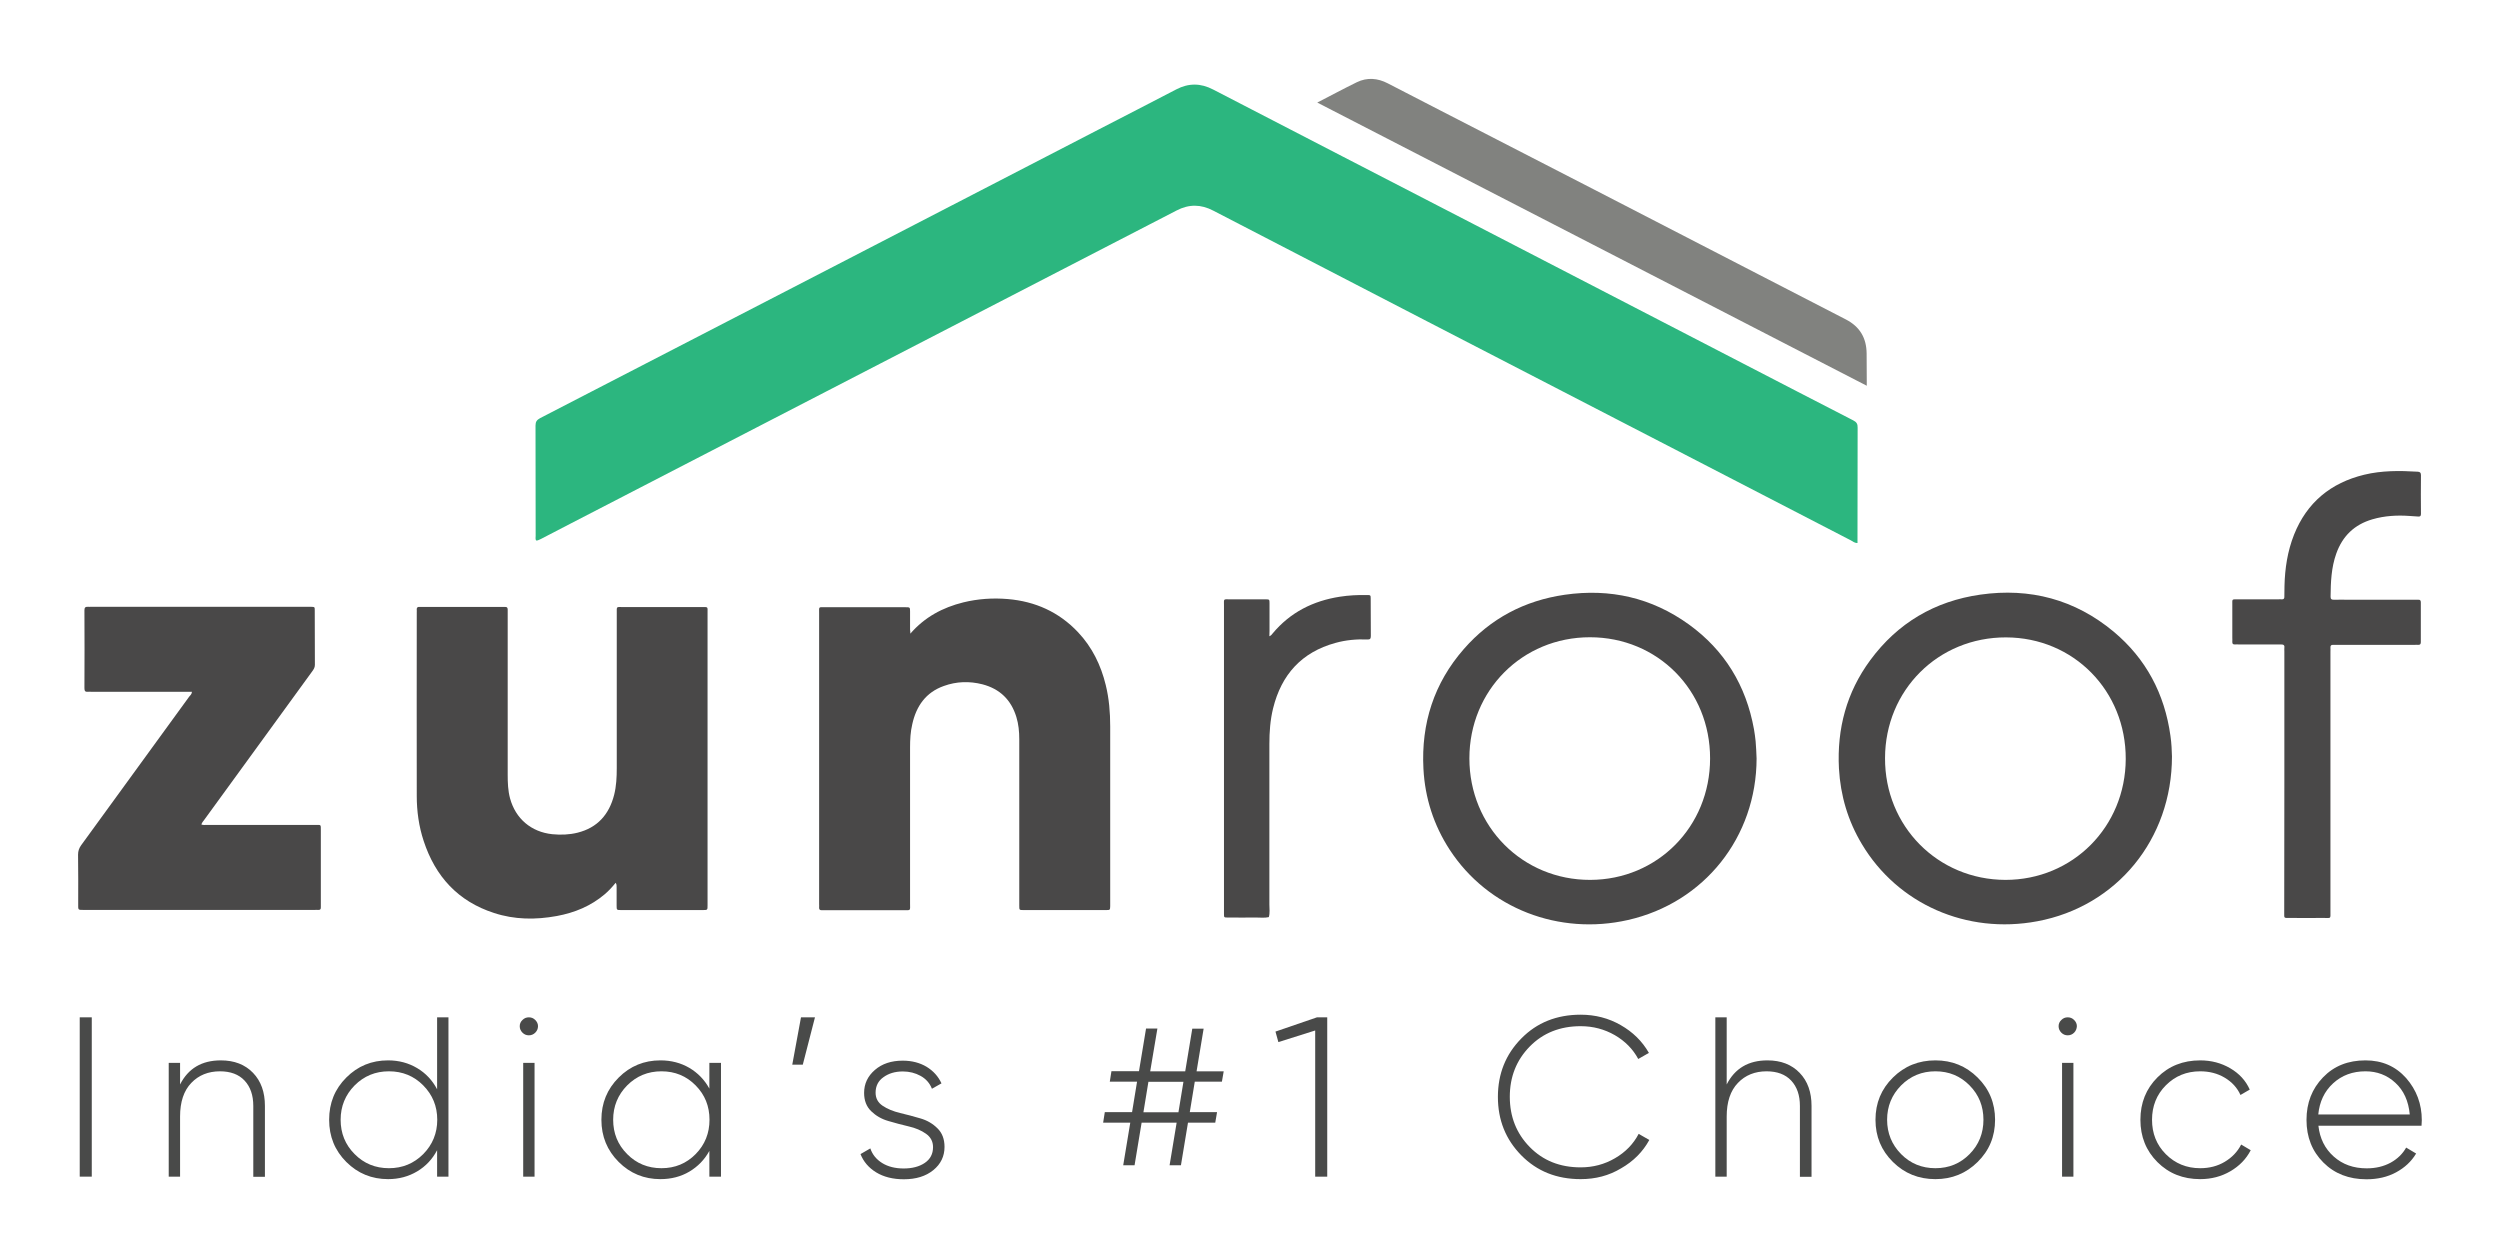 <?xml version="1.0" encoding="utf-8"?>
<!-- Generator: Adobe Illustrator 25.2.3, SVG Export Plug-In . SVG Version: 6.00 Build 0)  -->
<svg version="1.1" id="Layer_1" xmlns="http://www.w3.org/2000/svg" xmlns:xlink="http://www.w3.org/1999/xlink" x="0px" y="0px"
	 viewBox="0 0 180.62 90.89" style="enable-background:new 0 0 180.62 90.89;" xml:space="preserve">
<style type="text/css">
	.st0{fill:#2CB67F;}
	.st1{fill:#494848;}
	.st2{fill:#81827F;}
	.st3{fill:#494A49;}
</style>
<g>
	<g>
		<path class="st0" d="M38.73,39.05c-0.06-0.11-0.03-0.22-0.03-0.33c0-2.66,0-5.32-0.01-7.98c0-0.28,0.1-0.4,0.33-0.53
			c6.86-3.54,13.72-7.08,20.58-10.63c6.58-3.4,13.15-6.8,19.73-10.2c1.88-0.97,3.77-1.94,5.65-2.92c0.9-0.47,1.77-0.46,2.67,0.01
			c6.27,3.25,12.54,6.48,18.81,9.72c6.48,3.35,12.96,6.7,19.43,10.05c2.67,1.38,5.33,2.76,8,4.13c0.24,0.12,0.33,0.26,0.32,0.53
			c-0.01,2.66-0.01,5.32-0.01,7.98c0,0.11,0,0.22,0,0.35c-0.2,0.01-0.34-0.11-0.48-0.19c-4.58-2.37-9.17-4.74-13.75-7.11
			c-5.61-2.9-11.22-5.79-16.82-8.69C98,20.57,92.83,17.9,87.66,15.22c-0.9-0.47-1.76-0.48-2.66-0.01
			c-6.82,3.53-13.65,7.05-20.48,10.58c-7.78,4.02-15.55,8.03-23.32,12.05c-0.71,0.37-1.41,0.73-2.12,1.1
			C38.96,38.98,38.86,39.07,38.73,39.05z"/>
		<path class="st1" d="M44.48,63.78c-0.25,0.31-0.5,0.58-0.78,0.82c-1.01,0.86-2.18,1.34-3.47,1.58c-1.53,0.28-3.05,0.27-4.54-0.22
			c-2.6-0.84-4.24-2.64-5.08-5.2c-0.35-1.06-0.5-2.15-0.5-3.26c-0.01-4.43,0-8.85,0-13.28c0-0.05,0.01-0.1,0-0.15
			c-0.02-0.19,0.08-0.24,0.24-0.22c0.05,0,0.1,0,0.15,0c1.94,0,3.88,0,5.81,0c0.06,0,0.12,0,0.18,0c0.15-0.01,0.19,0.07,0.19,0.2
			c0,0.11,0,0.22,0,0.33c0,3.86,0,7.73,0,11.59c0,0.58,0.02,1.15,0.17,1.71c0.4,1.47,1.53,2.43,3.05,2.59
			c0.62,0.06,1.23,0.04,1.83-0.11c1.44-0.36,2.28-1.32,2.64-2.73c0.16-0.63,0.19-1.28,0.19-1.93c0-3.73,0-7.46,0-11.18
			c0-0.54-0.05-0.46,0.47-0.46c1.88,0,3.75,0,5.63,0c0.02,0,0.05,0,0.07,0c0.44,0,0.39-0.03,0.39,0.4c0,6.27,0,12.53,0,18.8
			c0,0.78,0,1.57,0,2.35c0,0.33,0,0.34-0.31,0.34c-1.99,0-3.97,0-5.96,0c-0.29,0-0.3-0.01-0.3-0.31c0-0.44,0-0.88,0-1.32
			C44.54,64.01,44.57,63.91,44.48,63.78z"/>
		<path class="st1" d="M65.77,45.78c1.04-1.2,2.34-1.89,3.83-2.26c1.06-0.26,2.13-0.33,3.21-0.24c1.98,0.17,3.69,0.93,5.07,2.39
			c1.03,1.09,1.66,2.39,2.01,3.83c0.24,0.98,0.32,1.98,0.32,2.99c0,4.29,0,8.58,0,12.87c0,0.04,0,0.07,0,0.11
			c-0.01,0.27-0.01,0.28-0.29,0.28c-1.99,0-3.97,0-5.96,0c-0.32,0-0.32,0-0.32-0.32c0-1.58,0-3.16,0-4.75c0-2.43,0-4.86,0-7.28
			c0-0.54-0.05-1.08-0.21-1.6c-0.38-1.24-1.19-2.03-2.45-2.36c-0.94-0.24-1.88-0.21-2.79,0.12c-1.3,0.46-1.99,1.45-2.28,2.76
			c-0.13,0.55-0.16,1.11-0.16,1.68c0,3.75,0,7.5,0,11.26c0,0.56,0.08,0.5-0.48,0.5c-1.88,0-3.75,0-5.63,0c-0.09,0-0.17,0-0.26,0
			c-0.13,0.01-0.21-0.04-0.2-0.19c0.01-0.09,0-0.17,0-0.26c0-7,0-14,0-21c0-0.51-0.06-0.44,0.46-0.44c1.88,0,3.75,0,5.63,0
			c0.05,0,0.1,0,0.15,0c0.32,0,0.33,0,0.33,0.31c0,0.44,0,0.88,0,1.32C65.77,45.59,65.77,45.68,65.77,45.78z"/>
		<path class="st1" d="M13.87,49.98c-0.16,0-0.29,0-0.43,0c-2.28,0-4.56,0-6.84,0c-0.09,0-0.17-0.01-0.26,0
			C6.15,50,6.1,49.91,6.1,49.72c0.01-1.88,0.01-3.75,0-5.63c0-0.2,0.07-0.26,0.26-0.25c0.07,0.01,0.15,0,0.22,0
			c5.24,0,10.47,0,15.71,0c0.06,0,0.12,0,0.18,0c0.27,0.01,0.27,0.01,0.27,0.26c0,1.31,0,2.62,0.01,3.94c0,0.19-0.09,0.32-0.19,0.46
			c-1.42,1.95-2.84,3.91-4.26,5.86c-1.18,1.63-2.36,3.25-3.55,4.88c-0.07,0.1-0.16,0.18-0.2,0.33c0.13,0.05,0.26,0.03,0.38,0.03
			c2.61,0,5.22,0,7.84,0c0.44,0,0.41-0.06,0.41,0.42c0,1.77,0,3.53,0,5.3c0,0.07,0,0.15,0,0.22c0.01,0.14-0.04,0.21-0.19,0.2
			c-0.09-0.01-0.17,0-0.26,0c-5.54,0-11.08,0-16.63,0c-0.49,0-0.45,0.03-0.45-0.46c0-1.18,0.01-2.35-0.01-3.53
			c0-0.26,0.07-0.47,0.22-0.68c2.61-3.58,5.21-7.16,7.81-10.74C13.75,50.24,13.85,50.16,13.87,49.98z"/>
		<path class="st1" d="M165.04,56.4c0-3.11,0-6.23,0-9.34c0-0.09-0.01-0.17,0-0.26c0.03-0.2-0.07-0.24-0.25-0.24
			c-1.02,0.01-2.04,0-3.05,0c-0.09,0-0.17-0.01-0.26,0c-0.14,0.01-0.21-0.04-0.2-0.19c0.01-0.1,0-0.2,0-0.29c0-0.8,0-1.59,0-2.39
			c0-0.42-0.05-0.39,0.4-0.39c0.97,0,1.94,0,2.91,0c0.09,0,0.17-0.01,0.26,0c0.14,0.01,0.2-0.05,0.19-0.2c0-0.26,0-0.51,0.01-0.77
			c0.03-1.27,0.22-2.51,0.69-3.7c0.93-2.33,2.65-3.74,5.06-4.33c1.28-0.31,2.57-0.3,3.88-0.22c0.16,0.01,0.23,0.07,0.23,0.25
			c-0.01,0.93-0.01,1.86,0,2.8c0,0.14-0.05,0.2-0.19,0.19c-0.2-0.02-0.39-0.03-0.59-0.04c-0.92-0.07-1.84-0.02-2.73,0.24
			c-1.3,0.38-2.16,1.21-2.61,2.48c-0.36,1.01-0.4,2.06-0.41,3.12c0,0.17,0.08,0.21,0.23,0.21c0.37-0.01,0.74,0,1.1,0
			c1.57,0,3.14,0,4.71,0c0.1,0,0.2,0,0.29,0c0.14-0.01,0.19,0.05,0.19,0.19c0,0.96,0,1.91,0,2.87c0,0.13-0.04,0.21-0.19,0.2
			c-0.09-0.01-0.17,0-0.26,0c-1.88,0-3.75,0-5.63,0c-0.09,0-0.17,0-0.26,0c-0.14-0.01-0.2,0.06-0.19,0.2c0.01,0.1,0,0.2,0,0.29
			c0,6.25,0,12.51,0,18.76c0,0.57,0.06,0.48-0.49,0.48c-0.83,0.01-1.67,0-2.5,0c-0.38,0-0.35,0.02-0.35-0.36
			C165.04,62.76,165.04,59.58,165.04,56.4z"/>
		<path class="st2" d="M95.17,7.41c1.01-0.52,1.92-1.01,2.86-1.47c0.74-0.36,1.5-0.3,2.23,0.08c1.28,0.66,2.55,1.32,3.82,1.97
			c3.69,1.9,7.39,3.8,11.08,5.7c3.95,2.04,7.91,4.08,11.86,6.12c2.11,1.09,4.22,2.18,6.34,3.27c1.01,0.52,1.49,1.34,1.5,2.46
			c0,0.65,0.01,1.3,0.01,1.95c0,0.11,0,0.21,0,0.38C121.63,21.05,108.44,14.24,95.17,7.41z"/>
		<path class="st1" d="M91.71,45.97c0.14-0.06,0.18-0.14,0.24-0.21c1.27-1.52,2.92-2.35,4.86-2.65c0.64-0.1,1.29-0.13,1.94-0.12
			c0.27,0,0.28,0.01,0.28,0.25c0,0.91,0,1.82,0.01,2.72c0,0.21-0.08,0.25-0.26,0.24c-0.78-0.03-1.55,0.04-2.3,0.25
			c-2.44,0.67-3.9,2.29-4.5,4.72c-0.21,0.85-0.27,1.72-0.27,2.59c0,3.86,0,7.73,0,11.59c0,0.3,0.05,0.61-0.04,0.91
			c-0.3,0.07-0.61,0.03-0.91,0.03c-0.69,0.01-1.37,0-2.06,0c-0.27,0-0.27-0.01-0.27-0.26c0-0.07,0-0.15,0-0.22
			c0-7.35,0-14.69,0-22.04c0-0.54-0.07-0.47,0.46-0.47c0.85,0,1.69,0,2.54,0c0.28,0,0.29,0.01,0.29,0.28c0,0.66,0,1.32,0,1.99
			C91.71,45.69,91.71,45.81,91.71,45.97z"/>
		<path class="st1" d="M156.81,53.16c-0.42-3.03-1.76-5.57-4.11-7.53c-2.79-2.32-6.04-3.18-9.62-2.67c-3.3,0.47-5.98,2.05-7.96,4.74
			c-1.71,2.32-2.41,4.95-2.26,7.82c0.11,1.96,0.65,3.79,1.66,5.47c2.58,4.32,7.56,6.53,12.67,5.57c5.74-1.07,9.73-5.93,9.73-11.91
			C156.91,54.25,156.89,53.7,156.81,53.16z M144.89,63.57c-4.89-0.01-8.72-3.88-8.7-8.8c0.01-4.91,3.84-8.73,8.74-8.72
			c4.88,0.01,8.67,3.86,8.65,8.79C153.56,59.74,149.75,63.57,144.89,63.57z"/>
		<path class="st1" d="M126.84,53.55c-0.03-0.29-0.07-0.58-0.12-0.87c-0.57-3.15-2.12-5.7-4.71-7.57c-2.68-1.93-5.69-2.61-8.96-2.14
			c-2.9,0.42-5.36,1.71-7.29,3.92c-2.16,2.47-3.09,5.38-2.92,8.65c0.11,2.11,0.74,4.07,1.89,5.84c2.79,4.29,7.94,6.21,12.88,5.09
			c5.53-1.25,9.29-6,9.3-11.67C126.89,54.38,126.88,53.96,126.84,53.55z M114.89,63.57c-4.89,0.01-8.73-3.85-8.73-8.78
			c0-4.91,3.82-8.75,8.71-8.75c4.89,0,8.69,3.83,8.68,8.76C123.55,59.72,119.75,63.56,114.89,63.57z"/>
	</g>
	<g>
		<path class="st3" d="M5.76,73.5h0.87v11.51H5.76V73.5z"/>
		<path class="st3" d="M15.95,76.61c0.98,0,1.75,0.3,2.33,0.9c0.58,0.6,0.86,1.4,0.86,2.39v5.12h-0.84V79.9
			c0-0.77-0.21-1.38-0.63-1.83c-0.42-0.45-1.02-0.67-1.78-0.67c-0.84,0-1.54,0.28-2.07,0.84c-0.54,0.56-0.81,1.37-0.81,2.43v4.34
			h-0.82v-8.22h0.82v1.56C13.6,77.19,14.58,76.61,15.95,76.61z"/>
		<path class="st3" d="M31.58,73.5h0.82v11.51h-0.82V83.1c-0.34,0.65-0.82,1.16-1.44,1.53c-0.62,0.37-1.32,0.56-2.1,0.56
			c-1.18,0-2.19-0.41-3.02-1.24c-0.83-0.83-1.24-1.84-1.24-3.05c0-1.21,0.41-2.22,1.24-3.05c0.83-0.83,1.83-1.24,3.02-1.24
			c0.78,0,1.48,0.19,2.1,0.56c0.62,0.37,1.1,0.88,1.44,1.53V73.5z M25.62,83.38c0.67,0.68,1.5,1.02,2.48,1.02
			c0.98,0,1.8-0.34,2.48-1.02c0.67-0.68,1.01-1.51,1.01-2.48c0-0.98-0.34-1.8-1.01-2.48c-0.67-0.68-1.5-1.02-2.48-1.02
			c-0.98,0-1.8,0.34-2.48,1.02c-0.67,0.68-1.01,1.51-1.01,2.48C24.61,81.87,24.94,82.7,25.62,83.38z"/>
		<path class="st3" d="M38.67,74.61c-0.13,0.13-0.29,0.19-0.46,0.19c-0.18,0-0.33-0.06-0.46-0.19c-0.13-0.13-0.2-0.28-0.2-0.47
			c0-0.18,0.07-0.33,0.2-0.45c0.13-0.13,0.28-0.19,0.46-0.19c0.18,0,0.33,0.06,0.46,0.19c0.13,0.13,0.2,0.28,0.2,0.45
			C38.87,74.32,38.8,74.48,38.67,74.61z M37.8,85.01v-8.22h0.82v8.22H37.8z"/>
		<path class="st3" d="M51.25,76.79h0.84v8.22h-0.84v-1.86c-0.35,0.64-0.83,1.13-1.45,1.5c-0.61,0.36-1.31,0.54-2.09,0.54
			c-1.17,0-2.18-0.41-3.01-1.24c-0.83-0.83-1.25-1.84-1.25-3.05c0-1.21,0.42-2.22,1.25-3.05c0.83-0.83,1.84-1.24,3.01-1.24
			c0.78,0,1.47,0.18,2.09,0.54c0.61,0.36,1.1,0.86,1.45,1.5V76.79z M45.31,83.38c0.67,0.68,1.5,1.02,2.48,1.02
			c0.98,0,1.8-0.34,2.47-1.02c0.67-0.68,1-1.51,1-2.48c0-0.98-0.33-1.8-1-2.48c-0.67-0.68-1.49-1.02-2.47-1.02
			c-0.98,0-1.8,0.34-2.48,1.02c-0.67,0.68-1.01,1.51-1.01,2.48C44.3,81.87,44.63,82.7,45.31,83.38z"/>
		<path class="st3" d="M58.88,73.5L58,76.92h-0.76l0.63-3.42H58.88z"/>
		<path class="st3" d="M63.26,78.94c0,0.41,0.17,0.72,0.51,0.95c0.34,0.23,0.76,0.4,1.25,0.52c0.49,0.12,0.98,0.24,1.47,0.39
			c0.49,0.14,0.9,0.38,1.24,0.72c0.34,0.33,0.51,0.78,0.51,1.34c0,0.68-0.27,1.24-0.81,1.68c-0.54,0.44-1.25,0.66-2.13,0.66
			c-0.79,0-1.46-0.17-2-0.5c-0.54-0.33-0.92-0.78-1.13-1.32l0.71-0.41c0.15,0.45,0.44,0.8,0.86,1.06c0.42,0.26,0.94,0.39,1.55,0.39
			c0.61,0,1.12-0.13,1.52-0.4c0.4-0.27,0.6-0.65,0.6-1.14c0-0.41-0.17-0.73-0.51-0.97c-0.34-0.24-0.76-0.42-1.25-0.53
			c-0.49-0.12-0.98-0.24-1.47-0.39c-0.49-0.14-0.9-0.38-1.24-0.71c-0.34-0.33-0.51-0.77-0.51-1.32c0-0.66,0.26-1.21,0.78-1.66
			c0.52-0.45,1.19-0.67,2.01-0.67c0.66,0,1.23,0.15,1.72,0.44c0.49,0.3,0.85,0.7,1.08,1.2l-0.69,0.39
			c-0.16-0.41-0.44-0.72-0.82-0.93c-0.38-0.21-0.81-0.32-1.28-0.32c-0.56,0-1.03,0.14-1.41,0.42
			C63.45,78.09,63.26,78.47,63.26,78.94z"/>
		<path class="st3" d="M88.28,78.15h-1.96l-0.36,2.2h1.97l-0.13,0.76h-1.97l-0.51,3.08H84.5l0.51-3.08h-2.53l-0.51,3.08h-0.82
			l0.51-3.08h-1.96l0.12-0.76h1.97l0.36-2.2h-1.97l0.12-0.76h1.99l0.51-3.08h0.82L83.1,77.4h2.53l0.51-3.08h0.82l-0.51,3.08h1.96
			L88.28,78.15z M85.14,80.36l0.36-2.2h-2.53l-0.36,2.2H85.14z"/>
		<path class="st3" d="M95.15,73.5h0.74v11.51h-0.87V74.45l-2.66,0.84l-0.21-0.76L95.15,73.5z"/>
		<path class="st3" d="M114.2,85.19c-1.73,0-3.16-0.57-4.29-1.72c-1.13-1.15-1.69-2.55-1.69-4.22c0-1.67,0.56-3.07,1.69-4.22
			c1.13-1.15,2.56-1.72,4.29-1.72c1.05,0,2.02,0.25,2.89,0.75c0.88,0.5,1.56,1.17,2.04,2.01l-0.77,0.44
			c-0.38-0.71-0.95-1.29-1.69-1.72c-0.75-0.43-1.57-0.65-2.47-0.65c-1.49,0-2.72,0.49-3.68,1.47c-0.96,0.98-1.44,2.19-1.44,3.63
			c0,1.44,0.48,2.65,1.44,3.63c0.96,0.98,2.18,1.47,3.68,1.47c0.9,0,1.73-0.22,2.48-0.66c0.76-0.44,1.33-1.03,1.71-1.76l0.77,0.44
			c-0.47,0.86-1.15,1.54-2.04,2.05C116.24,84.94,115.27,85.19,114.2,85.19z"/>
		<path class="st3" d="M127.69,76.61c0.98,0,1.75,0.3,2.33,0.9c0.58,0.6,0.86,1.4,0.86,2.39v5.12h-0.84V79.9
			c0-0.77-0.21-1.38-0.63-1.83c-0.42-0.45-1.02-0.67-1.78-0.67c-0.84,0-1.54,0.28-2.07,0.84c-0.54,0.56-0.81,1.37-0.81,2.43v4.34
			h-0.82V73.5h0.82v4.85C125.34,77.19,126.32,76.61,127.69,76.61z"/>
		<path class="st3" d="M139.83,85.19c-1.21,0-2.23-0.41-3.07-1.24c-0.84-0.83-1.26-1.84-1.26-3.05c0-1.21,0.42-2.22,1.26-3.05
			c0.84-0.83,1.86-1.24,3.07-1.24c1.2,0,2.21,0.41,3.05,1.24c0.84,0.83,1.26,1.85,1.26,3.05c0,1.21-0.42,2.22-1.26,3.05
			C142.04,84.78,141.02,85.19,139.83,85.19z M137.35,83.38c0.67,0.68,1.5,1.02,2.48,1.02c0.98,0,1.8-0.34,2.47-1.02
			c0.67-0.68,1-1.51,1-2.48c0-0.98-0.33-1.8-1-2.48c-0.67-0.68-1.49-1.02-2.47-1.02c-0.98,0-1.8,0.34-2.48,1.02
			c-0.67,0.68-1.01,1.51-1.01,2.48C136.34,81.87,136.68,82.7,137.35,83.38z"/>
		<path class="st3" d="M149.85,74.61c-0.13,0.13-0.29,0.19-0.46,0.19c-0.18,0-0.33-0.06-0.46-0.19c-0.13-0.13-0.2-0.28-0.2-0.47
			c0-0.18,0.07-0.33,0.2-0.45c0.13-0.13,0.28-0.19,0.46-0.19c0.18,0,0.33,0.06,0.46,0.19c0.13,0.13,0.2,0.28,0.2,0.45
			C150.04,74.32,149.98,74.48,149.85,74.61z M148.98,85.01v-8.22h0.82v8.22H148.98z"/>
		<path class="st3" d="M158.96,85.19c-1.24,0-2.27-0.41-3.09-1.23c-0.82-0.82-1.23-1.84-1.23-3.06c0-1.22,0.41-2.24,1.23-3.06
			c0.82-0.82,1.85-1.23,3.09-1.23c0.8,0,1.52,0.19,2.17,0.57c0.65,0.38,1.12,0.89,1.41,1.54l-0.67,0.39
			c-0.24-0.53-0.62-0.94-1.14-1.25c-0.52-0.31-1.11-0.46-1.77-0.46c-0.99,0-1.81,0.34-2.48,1.01c-0.67,0.67-1,1.51-1,2.49
			c0,0.99,0.33,1.82,1,2.49c0.67,0.67,1.5,1.01,2.48,1.01c0.66,0,1.25-0.15,1.77-0.46c0.52-0.31,0.92-0.72,1.19-1.25l0.69,0.41
			c-0.33,0.64-0.82,1.14-1.47,1.52C160.49,85,159.76,85.19,158.96,85.19z"/>
		<path class="st3" d="M170.9,76.61c1.21,0,2.18,0.43,2.94,1.28c0.75,0.86,1.13,1.87,1.13,3.04c0,0.04,0,0.11-0.01,0.2
			c-0.01,0.09-0.01,0.15-0.01,0.2h-7.45c0.1,0.92,0.47,1.66,1.11,2.23c0.64,0.57,1.43,0.85,2.38,0.85c0.66,0,1.23-0.14,1.73-0.41
			c0.49-0.27,0.87-0.64,1.12-1.09l0.72,0.43c-0.34,0.57-0.82,1.02-1.45,1.36s-1.34,0.5-2.14,0.5c-1.26,0-2.3-0.4-3.11-1.21
			c-0.81-0.81-1.22-1.83-1.22-3.08c0-1.23,0.4-2.25,1.19-3.07C168.63,77.01,169.65,76.61,170.9,76.61z M170.9,77.4
			c-0.93,0-1.71,0.29-2.34,0.87c-0.63,0.58-0.98,1.33-1.07,2.25h6.61c-0.09-0.98-0.44-1.74-1.04-2.29
			C172.46,77.67,171.73,77.4,170.9,77.4z"/>
	</g>
</g>
</svg>
